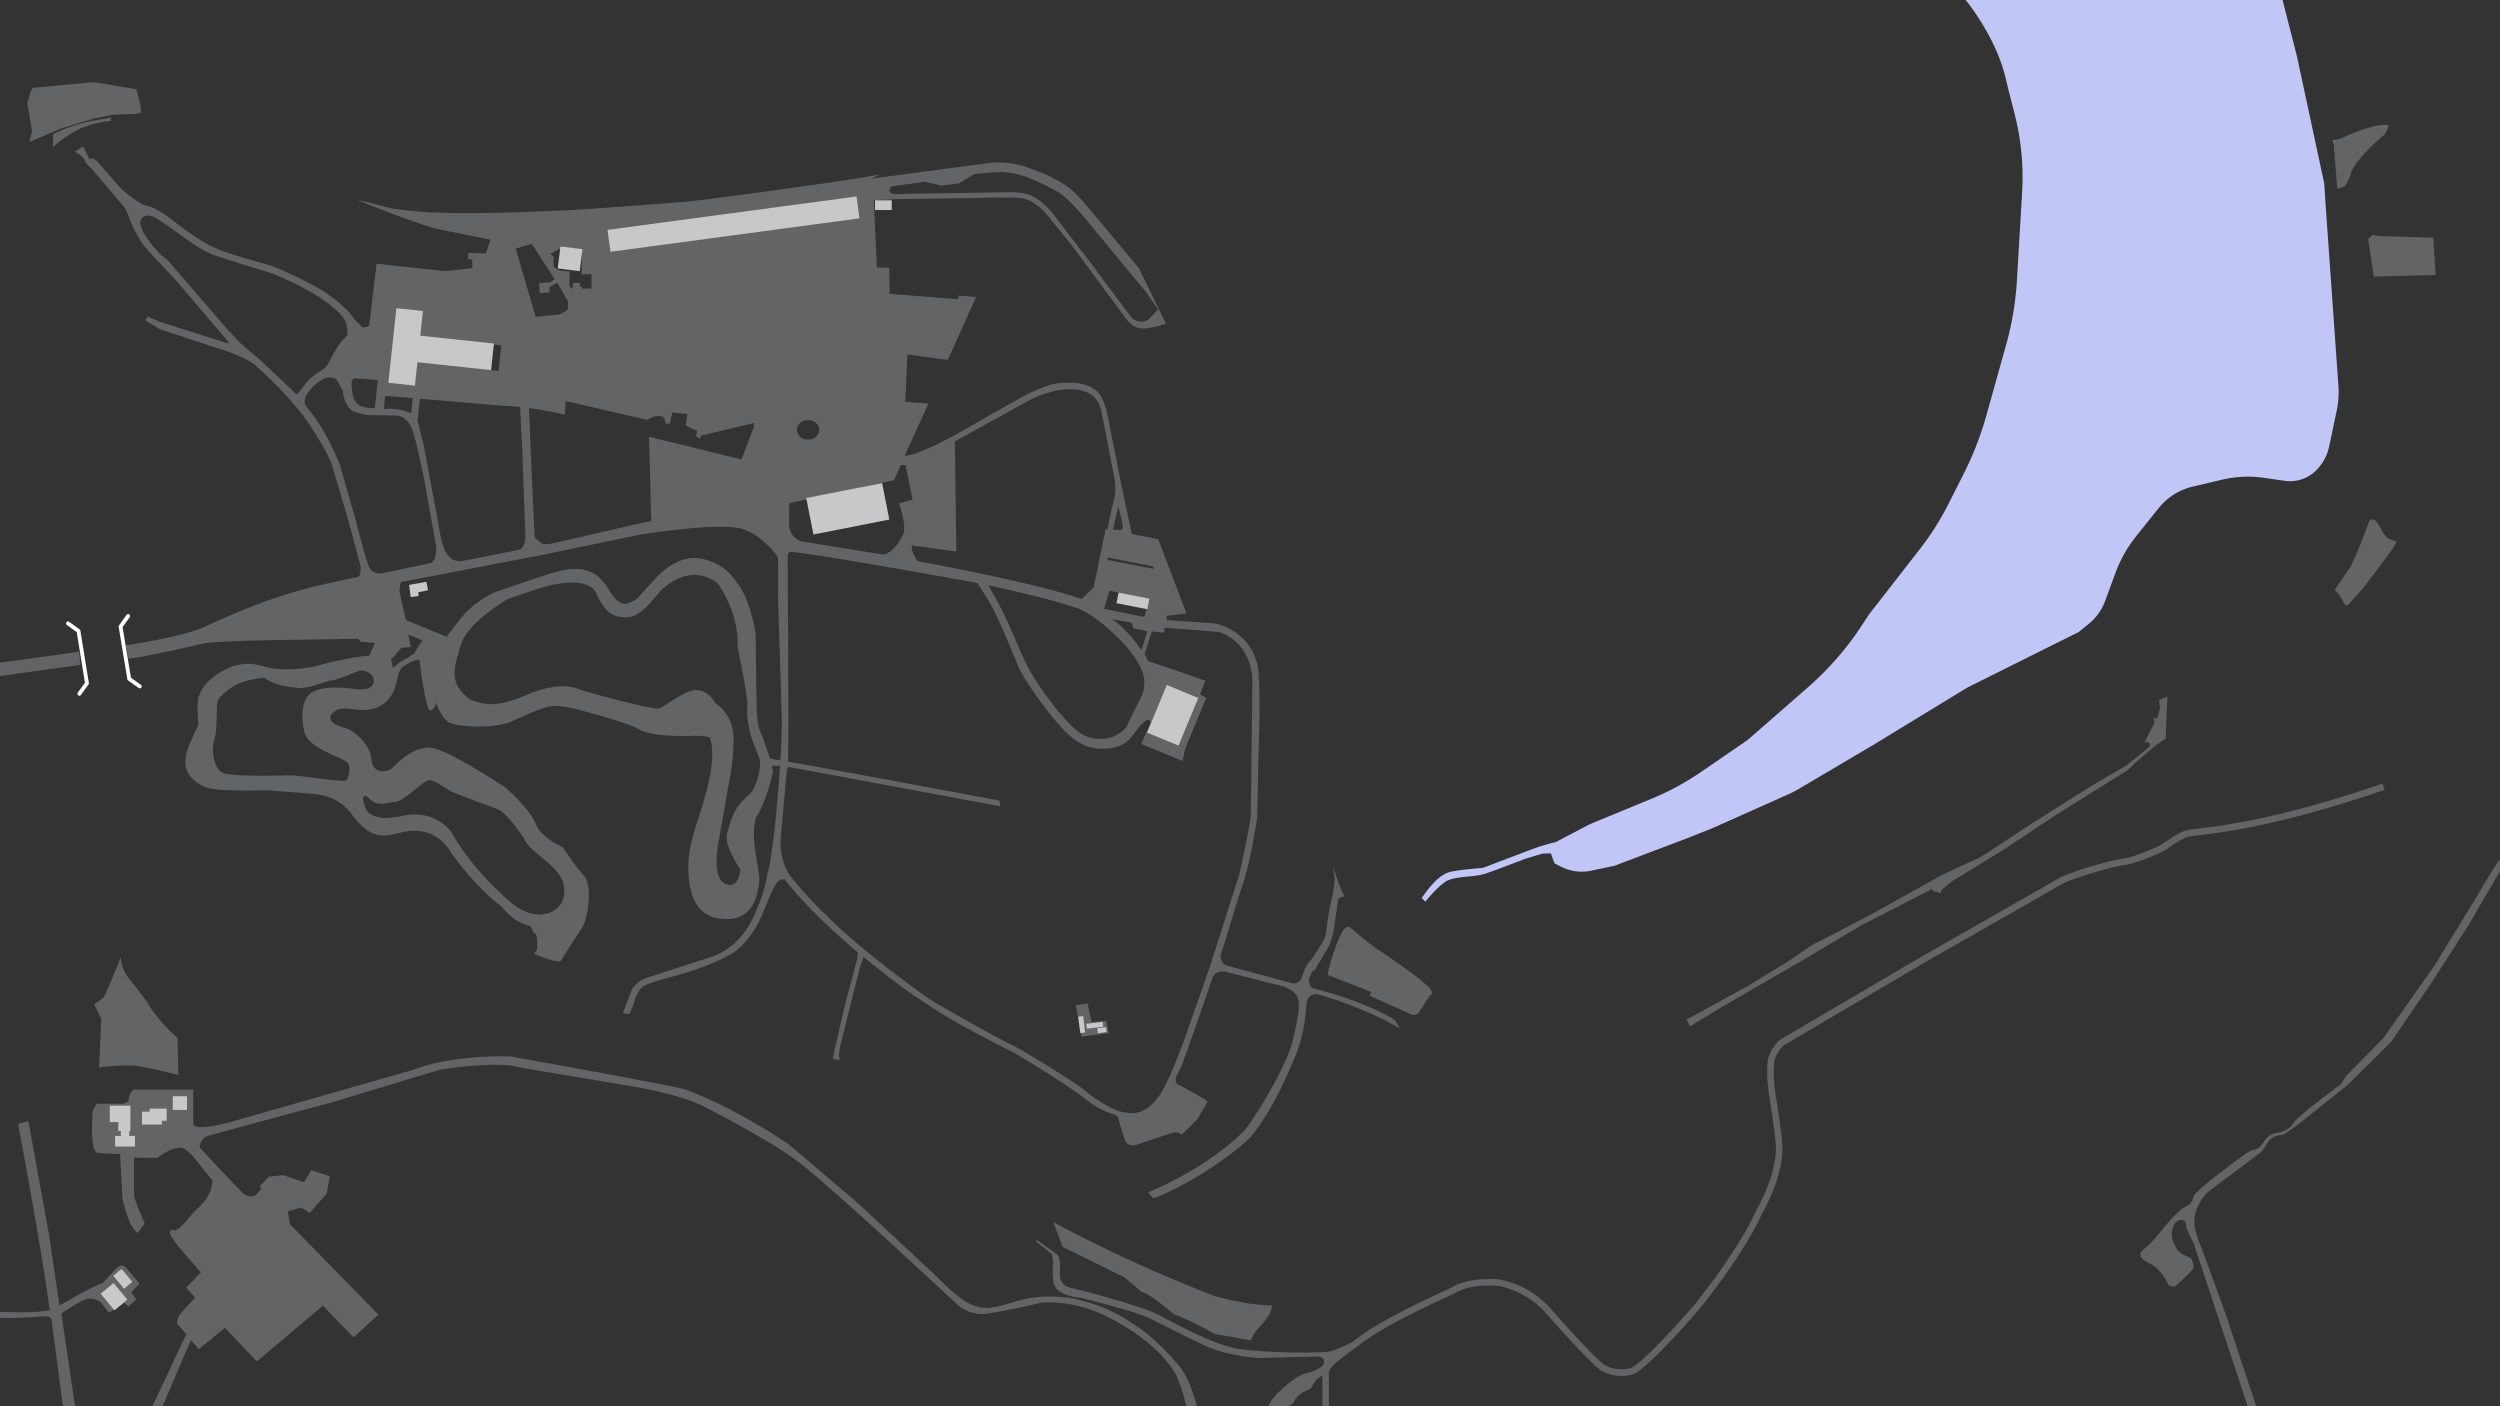 <svg id="Background_Details" data-name="Background Details" xmlns="http://www.w3.org/2000/svg" xmlns:xlink="http://www.w3.org/1999/xlink" viewBox="0 0 1920 1080"><rect x="0" y="0" width="1920" height="1080" fill="#333333" stroke="none"/><defs><style>.cls-1{fill:#fff;}.cls-2{fill:#c2c6f7;}.cls-3{fill:#636466;}.cls-4{fill:#c7c8ca;}</style><symbol id="New_Symbol" data-name="New Symbol" viewBox="0 0 57.77 10.07"><path class="cls-1" d="M57.33,7.51,50.26.44A1.48,1.48,0,0,0,48.94.05a1.5,1.5,0,0,0-.37,0h-40A1.46,1.46,0,0,0,8,.11H8a1.63,1.63,0,0,0-.49.33L.44,7.51a1.49,1.49,0,0,0,0,2.12,1.5,1.5,0,0,0,2.12,0L9.19,3H48.58l6.63,6.63a1.53,1.53,0,0,0,1.06.44,1.5,1.5,0,0,0,1.06-2.56Z"/></symbol></defs><title>background</title><g id="Water"><path class="cls-2" d="M1509.61,0s23.76,28.55,31,61.21c1.46,6,4,16.12,6.59,26.16a197.18,197.18,0,0,1,5.79,60.34l-4,67.65a233.49,233.49,0,0,1-8.2,49.1l-15,53.68A250.26,250.26,0,0,1,1508.05,364l-11.61,23a212.55,212.55,0,0,1-22,34.7l-38.75,49.79-6.08,9.24a233.14,233.14,0,0,1-41.25,47.24l-46.11,40.28-36,24.71a204.24,204.24,0,0,1-37.7,20.4l-47.52,19.58-26.27,13.82s-7.88,1.8-14.93,4.28-40.91,15.49-40.91,15.49-16.73,1.38-21.43,2.35-11.75.69-25.57,20.73c1.38,1.52,2.77,2.93,2.77,2.93s11.78-15,18.59-16.91c6.62-2.56,18.49-2.14,26-4.26,3.81-.85,32-11.78,32-11.78l13.22-4,6.53-.25,2.8,7.71,5.45,2.73a34.75,34.75,0,0,0,22.69,2.91l17.9-3.77,55.46-21,19.42-7.72,58.46-26.07a82.71,82.71,0,0,0,8.32-4.29L1438.83,572l72-43.92,69.36-34.6,16.2-8.05,7.8-6.31a40.38,40.38,0,0,0,12.49-17.45l7.9-21.46a102,102,0,0,1,16.1-28.54l17.16-21.43a47.32,47.32,0,0,1,26.1-16.51l22.27-5.25a88.29,88.29,0,0,1,33.15-1.44l15.28,2.23a28.36,28.36,0,0,0,23.92-7.78h0a36.49,36.49,0,0,0,10.23-18.6l5.77-27.33a69.94,69.94,0,0,0,1.33-19.47l-9.72-137.36L1785,140.82,1764,43,1753,0Z"/></g><g id="Bridge"><use width="57.77" height="10.07" transform="translate(99.13 530.04) rotate(-99.41)" xlink:href="#New_Symbol"/><use width="57.77" height="10.07" transform="translate(60.41 475.9) rotate(80.79)" xlink:href="#New_Symbol"/></g><g id="Pavement"><path class="cls-3" d="M1019.55,748.67s4.09-20.31,11.46-33.24c1.59-3.18,4.77-4.42,5.67-3.4s15.43,13.38,22.69,18,28.82,19.74,34,24.61c5.56,4.43,6,5.9,6.24,7.72s-.23,1.81-1.59,2.27c-.68,1.47-8.74,13.5-8.74,13.5s-2.83,2-4.42,1.36-33.13-14.86-33.13-14.86l1.59-2.73Z"/><polygon class="cls-3" points="826.13 772.17 835.27 770.62 838.36 784.87 849.63 784.03 851.41 793.41 830.64 796.14 826.13 772.17"/><path class="cls-3" d="M808.89,938.56a1093.35,1093.35,0,0,0,123.53,56.62c5,1.31,22.79,6.73,44.66,7.48a25.28,25.28,0,0,1-2.43,7.29l-5.42,7.28s-6.35,5.42-8.41,12.15c-3.55-.56-28.4-5.05-28.4-5.05s-17.94-10.65-30.46-14.76c-6.54-5.23-19.81-16.63-25.23-17.38-2.62-2.43-13.27-11.21-13.27-11.21l-47.28-23.36Z"/><path class="cls-3" d="M1791,107.51a20.19,20.19,0,0,0,8.54-2c5-2.22,15.72-7.28,29.43-9.6a52.24,52.24,0,0,1,5.59.21s-1.9,6.44-3.9,7.81-18.67,15.82-24.26,26.79c-.74,1.79-3.69,11.71-6.44,12.76a25.32,25.32,0,0,1-5,1.38l-2.64-34.08Z"/><polygon class="cls-3" points="1868.72 182.51 1827.58 181.3 1822.23 180.39 1818.7 183.62 1823.14 212.46 1870.63 211.15 1868.72 182.51"/><path class="cls-3" d="M1840.51,416l-6.68-2.5s-3.46-3.54-4.75-6.36-4.67-8.93-6.92-8.29a4.08,4.08,0,0,0-3.38,3.46c-.49,1.85-10.71,28.34-13.69,33s-10.95,16.1-10.95,16.1a1.66,1.66,0,0,0-.08,2.73,31.67,31.67,0,0,1,6,8.86c.32,1,1.77,3.3,3.78,1s11.11-11.84,13.93-16.19c2.66-3.21,21-28.09,21-28.09Z"/><path class="cls-3" d="M1658.07,537.63l6.55-2.81-1.4,31.25.47.82-8.55,5.86-13.92,11.93-7,6.68-55.12,34.41-40.27,26.8L1498.89,677l-7.84,6.56a6.69,6.69,0,0,0-.35,2.34,55.65,55.65,0,0,0-6.09-1.53,11.27,11.27,0,0,0-.93-1.63L1428.9,711l-45.06,26.81-61.57,35.58-24.34,14.86-2.58-5.27,47.76-26.21,31.36-19.2s18.61-13,20.49-13.57,44.47-23.06,44.47-23.06l51.74-28.79s18.49-8.78,28.2-13c3.52-1.75,40.15-26.1,40.15-26.1l47.52-30,25.4-14.75,13.34-10.65s5.16-4.27,5.34-4.92.18-2.49-2.19-2.91a13.48,13.48,0,0,0-2.2.83l8-15.66-.77-3.45,3-.17,2-7.9Z"/><path class="cls-3" d="M0,1007.44s26.26,1.45,38.14-1.22C33.05,965,13.91,863.12,13.91,863.12l7.87-2.18,15.87,87.24,8,54.53s27.51-16.12,32.84-17.08c2.18-2.06,10.78-11.39,10.78-11.39S93.15,970,96.18,973s10.91,12.85,10.91,12.85l-6.31,6.66,3.88,5.45-6.18,5.58-2.91-3-11.87,7.75-6.18-8a12.65,12.65,0,0,0-13.09-1.82c-7.39,3.27-17.32,10.3-17.32,10.3L57.65,1080H48.32l-8.73-66.51s-.36-2.78-5-2.54S5,1013.13,0,1011.8Z"/><path class="cls-3" d="M124.86,1080l21.71-50.79,6.09,7,20.07-16.5,24.53,25.86,50.7-42.81,23.63,24.38,19-17.54-67.94-69.43-1.63-9.81,10.41-3,6.54,4.16,12.93-14.87,2.38-13.23-14.12-4.75-5.65,9.21-16.06-5.35-11,1.19-7,7.43,1.19,1.79-3.42,4.31s-4,3.71-10-.3c-4.61-4.16-33.89-35.68-33.89-35.68s.15-7.13,6.84-9.07,94.55-25.57,94.55-25.57l83.25-25.12s43.55-7.14,60.8-1.78c7.14,1.19,87.41,14.71,87.41,14.71s34.79,5.5,54,15.17c5,2.38,53.81,27.8,71.21,41.47,15.9,10.86,90.68,80.13,90.68,80.13l33.3,30.78a28.5,28.5,0,0,0,23.19,6.83c14.42-2.08,41.18-8.32,41.18-8.32s21.56-2.53,46.09,8.62c5.2,2.08,41,19.25,56.64,45.45,4.31,7.77,8.77,25.41,8.77,25.41h7.88s-4.79-20.72-13.3-30.57c-3.34-4.37-20.48-23.81-35.32-32.44-2.76-2-20-14.84-49.69-20.36-6.56-.69-18.87-1.84-31.29.57s-28.07,9.89-38.77,6.33c-12-2.42-28.29-20.13-32-23.7s-61.55-57.28-61.55-57.28-33.39-28.27-51.12-43.34c-2.39-2.11-44-29.67-80.31-42.61-16.59-4.36-133.47-25.18-133.47-25.18s-42.83-2-74.5,10.09c-11.09,3.23-142.58,40.74-142.58,40.74s-26.83,7.26-26.83.6v-26h-46s-3.43,3.22-3.43,7.26c0,2.62-2.82,3.63-6.85,3.63H74.46S71,852,71,855.59,69,884,74.86,885.24c5.25.81,17.35,1,17.35,1L94,920.43s4,17.85,8.47,22.89a10.48,10.48,0,0,0,3.23,3.63l5.44-7.46s-8.26-18.15-8.26-22.18V889.07l18.15.2s9.68-8.47,18.75-7.66c2.62.4,8.07,6,8.07,6L163,906.42s1,10.08-9.68,20.16-14.72,18.76-20.16,18.15-1.42,5.45,1.61,9.69,19.56,22.78,19.56,22.78L143,988.9l6.86,7.67-11.1,12.1s-4.84,6.05-1.61,9.27a64.22,64.22,0,0,1,5.85,6.86L117,1080Z"/><path class="cls-3" d="M92.89,735s-11.3,27.8-12.64,30-8,6.25-8,6.25l5.5,11.15-1.63,37.46s19.47-3.12,32.11-.74S137,825.53,137,825.53L136.3,797S121,784.35,112.66,769c-2.38-2.83-10.11-13.38-12.79-16.5S92.44,742.13,92.89,735Z"/><path class="cls-3" d="M108.4,86.69s-.47-5.85-.7-6.9-3-11.24-3-11.24L72,63.05,25.18,67.5l-1.4,2.22L21,79.09l3.63,21.53-2.11,8.43L47,98.63l24.23-7.37,15-3.16L103,87.51Z"/><path class="cls-3" d="M1829.76,601.76c-.65.23-65.54,23.42-119.67,31.53l-.19,0c-3.49.8-10.75,1.7-17.15,2.49-10.36,1.28-13.74,1.77-15.19,2.42-4.11,1.38-10.1,5.4-14.48,8.35-1.56,1-2.91,2-3.72,2.43-2.9,1.71-20.77,9.42-28.1,10.29-11.48,1.46-42.85,11-50.11,15.22-6.61,3.86-102.36,58.47-103.36,59l-110.61,65-.38.27c-.37.32-9.17,8.07-9.42,18.89-.9,11.09,1.26,23.74,2.43,30.55.27,1.62.49,2.9.56,3.55.1.92.37,2.8.76,5.41,1.06,7.24,3,20.72,2.76,25.73-.38,13.55-5.68,29.9-15.32,47.27l-.09.17c-15.14,33-47.92,72.61-48.25,73-4.13,4.91-35.77,40.73-47.12,47.16a27.39,27.39,0,0,1-21-2.24c-8.82-6.43-39.61-41.37-40.93-42.86a69.17,69.17,0,0,0-41.39-23l-.28,0c-15.3-.61-27,1.56-34.62,6.44-3.55,1.59-46.46,20.92-64.78,33.62-2.9,1.86-7.4,5.12-11.82,8.39a131,131,0,0,1-15,6.53c-8.07,2.56-51.37,1.38-69.09-1-19.88-2-53-20.67-65.35-27s-57.28-18.3-66.34-20.27-8.86-9.45-8.46-15.16a23.24,23.24,0,0,0-1.38-9.84l-16.34-11.81-.58,1.08L808,963.35l.91,7.21s-1.09,2.46.09,13.77,21.53,12.49,21.53,12.49,40.21,10,51.52,15.23c3.1,1.46,35.29,17.88,41,20.15,16.5,9,43,10.77,43,10.77l45.69-1.19s5.11.27,5.11,3.37a6.24,6.24,0,0,1-1.33,4.16c-2.74,1.69-8.13,4.74-12.56,5.37-6.19.88-25.91,16.35-28.79,25.32h14.5s4-1,5.38-4.08,4.31-5.24,6.62-6.62,5.7-1.85,7.08-4.77a33.37,33.37,0,0,1,3.28-4.92c1.86-1.41,3.45-2.58,4.57-3.38,0,7.72,0,23,0,23.77l5,0c0-.22-.11-21.37,0-26.73.9-2.63,4.87-6.38,7.25-8.2.18-.14,17.91-13.87,25.07-18.46,18.4-12.75,63.76-33.09,64.22-33.29l.34-.18c6.76-4.38,17.43-6.31,31.73-5.76,24.09,3.75,38,21,38.13,21.22l.09.1c1.33,1.52,32.7,37.17,41.95,43.78l.28.17a32.34,32.34,0,0,0,25.21,2.59l.44-.18c13-7.09,48.42-48,48.76-48.45s33.5-40.47,48.92-74c10-18,15.51-35.14,15.91-49.41.29-5.44-1.65-18.72-2.82-26.65-.36-2.46-.64-4.4-.73-5.22s-.3-2.09-.61-3.86c-1.12-6.61-3.22-18.9-2.36-29.38v-.16c.14-7.92,6.49-14.16,7.55-15.15l110.37-64.85c1-.55,96.74-55.17,103.37-59,6.22-3.63,36.57-13.1,48.2-14.58,8.23-1,26.74-9,30-10.94.93-.55,2.27-1.45,4-2.59,4-2.66,10-6.69,13.41-7.8l.27-.09.14-.08c1.35-.46,8.18-1.31,13.69-2,6.78-.84,13.78-1.71,17.55-2.55,54.61-8.2,119.87-31.52,120.53-31.76Z"/><path class="cls-3" d="M1726.23,1080l-41.51-125.24s-5.92-10.7-5.7-13.52-2.14-5.75-6.3-3.72-6.09,10.37-4,15.1,2.37,9.46,13,13.07c2,1.12,3.6,6.42,2.36,8.79s-13.74,13.63-13.74,13.63l-4.51-.57s-5.4-12.28-13.85-16.67c-6.88-3.38-11.61-6.87-5.19-11.72s16-17.57,16.9-18.59,9.58-11.71,15.21-14c3.95-2,4.17-3,6-8S1722,888,1722,888s5.63-4.51,9.35-5,5.63-3.72,8.56-8c3.5-3.72,5.52-4.5,8.57-4.84s9.69-2.26,13.07-7.89c2.92-5,36.39-29.74,36.39-29.74l3.94-6.31,28.62-29,39.32-55.88,33.57-54.87S1914.46,666.9,1920,660v9.12l-24.09,41.24-28.06,43.71-31.54,46.2-33.24,32.89-36.73,29.3s-11.94,9.24-13.52,9.24a12.75,12.75,0,0,0-11.15,5.63c-2,2.93-3.72,6.42-6.09,8.22s-40.11,30-40.11,30-11.49,11.27-10.14,24.68c.68,7.77,5.64,18.59,5.64,18.59l18.14,49.91,23.66,71.27Z"/><polygon class="cls-3" points="0 508.94 60.74 500.55 61.83 510.57 0 519.17 0 508.94"/><path class="cls-3" d="M40.7,113.29V103s11.58-5.36,12.61-5.36,4.14-1.32,5.36-1.79,10.64-2.82,10.64-2.82L85,90.42l.09,2.45S68.84,94,56.79,101.34C52.65,103.69,43.24,109.71,40.7,113.29Z"/><path class="cls-3" d="M1070.34,782.81c-13.55-8.35-33.25-15.16-35.7-16s-17.87-6-24.69-7.33c-5.17-1.07-4.6-5.89-4.6-7.25s2.73-6.75,2.73-6.75l.86.79s10.41-17.52,11.63-19.6,3.3-9.76,3.74-12.42,2.87-19.39,3-21.68c.43-3.59,4-3.74,5.31-4.17-4.66-8.47-9.33-24.7-9.33-24.7A103.84,103.84,0,0,1,1025,674c.14,3.23-1.15,11.78-2,15.58-2.51,8.26-4.31,24.92-4.88,28.58s-11.27,19.53-13.07,21.25-3.37,5.46-5,10.7a7.29,7.29,0,0,1-6.56,5.3l-51.06-13.78a7.14,7.14,0,0,1-4.8-8.48s14.23-46,15.67-50.68c7.52-20,12.31-55.64,12.31-55.64l.8-43.65s2.56-61.72-1-73.71c-6.71-26.22-32.45-30.7-32.45-30.7L896,476.24l-.16-3.2,15.35-1.92L889.5,414.05l-20.26-3.85-8.62-40.52h0c-.06-.4-.1-.64-.1-.64l-9.25-46.87c-1-3.87-3-19.11-11.71-23.78-1.77-1.15-8.11-6.17-28.37-3.88-6.25.62-23.18,8.65-23.18,8.65s-33.28,18.67-37.94,21.47c-45.72,26.9-55.31,25.44-55.31,25.44L713,310l-17.71-1.57,1.58-36.18,31.09,4.12L749.67,228l-13.11-1-.83,2.75-52.49-4.05-.36-20.07-9.46-.18-2.32-51.6,19.46-1,55.83-.74s31.51-1,38.2.15c9.89,1,19.18,12.26,19.18,12.26L823,188.21,859.07,237s8.7,13.75,14.72,14.71c5.65,2.53,21.64-3.19,21.64-3.19l-20.94-42.91-40.11-47.82a121.93,121.93,0,0,0-11.79-12.38c-10.6-8-19.67-11.87-32.31-16.36-14-5.43-28.56-4.12-28.56-4.12l-92.44,12.21,6.33-3.29c-18.32,4.4-140.34,20.36-145.08,20.74s-86.4,7-107.24,7.39c-81.1,3.79-106.86,0-106.86,0l-15.22-1.74s-19.3-5.23-27-6.74c42.08,17.2,60.15,22,60.15,22l42.39,8.6-3.65,10.52-13.34-.44-.39,4.48,3.32.94.11,6.31-20.93,2.35-52.64-5.77-5.74,48s-.75.23-1.93.62l-3.26.26s-6.17-6-7.14-7.6S265,235.64,254,227.49c-1.8-1.2-11.68-9.14-43.8-22.73-9.83-3.34-34.09-9.07-46-14.83-12-5.24-29.18-18.73-31.52-20.77,0,0-13.11-10.55-21.78-11.45,0,0-13.56-6.86-22.08-17.56-4.07-4.52-14.25-16.36-14.25-16.36l-3.24-2.41-2.56,1.06-4.9-10-6.35,4.08s5.36,2.55,8,7.1c-.34.47-.61.47-.61.47l6.44,6.5,21.5,25.52a22.42,22.42,0,0,1,5.76,9.72c1.68,3.88,6.1,16.81,14.4,25.59,2.28,2.94,22.31,24,22.31,24l39.26,46.22s2.34,2.08-.27,1.88c-2.41-.8-51.86-16.53-51.86-16.53l-9-3.93-1.85,3L123,252.92l51.62,17s14.62,4.81,21.71,10.82c1.64,1.59,28.5,25.05,42.37,46.88.92,1.48,13.35,19.69,16.76,31.25l12,40.47,9.34,35.08s1,7.7-2.14,8.77c-35.5,7.45-61.33,12-118.33,38.61-18.17,7.67-58.88,13.78-59.82,13.78,1.88,8.77,2.19,10.34,2.19,10.34s19.26-2.51,56.69-11.59c11.43-2.51,74.38-3,74.38-3l45.72-.78.94,2.19,11.44,1.1-4.08,9.55a255,255,0,0,0-41.56,8.31s-21.35,4.76-37.18.76c-3.92-1.1-16.85-6.12-31.91,1.7s-19,15.83-20.76,22c-1.36,6,0,20.51,0,20.51s-8.85,18.21-9.53,23-3.23,17,15.23,25c10.13,3.57,42.8,2.21,46.2,2.3s36.42,2.63,38.38,3c15.82,1.88,23.74,10,28.5,16.77,4.17,5,13.11,17.19,27.4,14.63s16.42-5.36,30.46-1.61a32.65,32.65,0,0,1,16.77,14.12c1.87,3,19.65,27.39,38.64,41.71,3.8,3.8,10.39,12.86,22.75,15.57,1.91,2.51,2.11,5.53,3.92,5.93s1.51,10.15,1.51,10.15.2,3.41-2.21,4.52,19,8.24,20.3,6.13,11.25-18,16-24.72,8.64-33,2-40.3-16.36-22.09-16.36-22.09-16.9-7.59-20.49-17.3-20.62-27-26.21-30.34-45.77-30.47-57.62-29-19.16,8.38-27.41,16.23c-3.59,2.39-14.23,4.92-15.43-7.59s-14.9-22.22-18.89-23.28-15.44-4.26-12-10.65c3.46-4.12,7.19-5.58,17.56-4.12s24.35.8,31.14-15.43c3.06-9.58,2.79-15,7.32-17.83s12-6.92,12.11-3.6,4.39,34.86,7.18,37.13S335,540,335,540s5.06,14.51,11.85,15.57c7.45,2.4,25.81,4.13,43-.27,12-4.65,30.21-15.3,40.58-12.9,10.52.8,52.56,13.17,58.82,16.9s15.3,6.12,41.24,6c2.8-.79,14.91.23,14.91,1.63s4.68,9.68-1.87,36.83-16.08,44-14.83,66.79,9.83,33.55,25.59,35.11,27.16-6.08,29-30.58c-2.18-18.89-6.87-32.93-2.65-47.44,5.93-7.34,13.73-34.34,12.79-36.68s0-3.54,1.56-2.78c.92.46,2.8-.13,4.14-.67-1.14,17.29-2.66,32.54-2.85,35.61-4.42,43.85-7.08,48.52-7.08,48.52-1.45,12.88-8.73,28.44-10.84,33.17-11.34,24.41-31.51,29.89-31.51,29.89S503.1,748.87,499,750.22A24.36,24.36,0,0,0,485.71,759l-7.3,19,4.86.91s2.59-5.64,3.23-7.76,2.78-10.08,7.4-13.41c1.85-2,17.94-6.57,23.12-7.86,30.7-8.32,44.29-17.11,44.29-17.11,14.7-8.23,23.49-29,23.49-29s8.06-20.42,11.23-25.08c2.8-4.13,6.1-3.47,6.82-3.27a59,59,0,0,0,4.07,5.32c14.64,17.63,33.87,35.46,51.72,50.48a31.45,31.45,0,0,1-.34,5.31l-9.28,35s-9,38.35-9.28,40.45,5.38,2,5.38,2a26.59,26.59,0,0,0-.77-2.75c-.29-.67,1-8,1-8s13.25-53.6,14.26-57.2c.8-2.86,2.77-8.77,3.56-11.11,23.5,19.4,43.65,33.31,46.21,34.48,22.41,15.94,61.6,35.07,63.85,36.29,14.44,7.12,52.79,32.35,58.6,36.94,11.63,9.56,19.5,11.91,23.44,13.22s3.75,3.37,3.75,3.37,3.66,13.79,5.34,17.35,7.6,2.91,7.6,2.91,20.88-7.08,27.07-9.1,8.47,1.17,8.47,1.17l12-11.86s7.23-12.38,8-13.81c-3-2.28-17.21-10.3-22.29-12.64s-.48-8.82.9-11.77c3.64-7.62,21.9-61.2,24.64-69.25,1.74-7.35,9.95-6.1,9.95-6.1s39.55,10.2,44.57,11.3c11.26,4,11.63,9.43,12.12,12.62,1,8.44-5,31.34-6.61,36.11-10.41,26.94-31,57.18-34.41,61.35-29.75,30.6-74.65,48.18-74.65,48.18a27.84,27.84,0,0,0,4.16,4.66c33.27-12.69,66.82-38.89,74.79-47.24,19.86-24.87,31.09-55.49,33.5-60.41,8.54-20.5,8.63-36.93,9.37-42.68s5.94-6.68,8.63-6.4c39.16,11.41,62.82,26.16,62.82,26.16S1072,783.92,1070.34,782.81ZM684.85,143.19l25.56-3.6,12.79,3,13.27-1.8,11.93-7.1s18.76-2.09,24.35-1.33,14.69,1,40.17,15.35c8.91,5.21,24.82,25.11,26.34,27.09s41.68,50.5,41.68,50.5l8.44,12.32-6.92,7.48a10.29,10.29,0,0,1-13-.76c-2.56-3.12-33.92-45.19-33.92-45.19l-26.33-34.29s-10.61-14.21-22.27-16.2a45.49,45.49,0,0,0-8.81-1.05c-3,0-85.07,1.33-85.07,1.33s-8.72.95-9.67-1.7A3.44,3.44,0,0,1,684.85,143.19ZM280.93,611.24s-.77-1,4.46,3.51,12.22,1.67,18.55,1,20.78-15.55,25-16.44,12.12,5.55,17.12,8.22,31.11,11.89,36.66,14.11,16.89,17.78,19.34,21.67c4.44,11.55,24.89,19.44,30.22,33.78,4.78,16.11-6.33,23-11.78,24.44-14,3.67-25.33-6.22-28.67-8.89-18.55-16.11-34.66-34.67-45.42-54a35.88,35.88,0,0,0-32.06-12.9c-3.91.39-18,4.1-24.82,1.56-8.41-2-9.19-7.43-10.36-11.93S280.93,611.24,280.93,611.24Zm-6.26-81.65s-18.46-3.72-31.41.42-12.12,21.76-9.36,32.64,24.38,17.91,30.85,21.49,2.62,12.12,1.52,15.15c-2.89,1.66-37.61-3.85-43-3.85s-37.88,1.24-50.14-1.24c-9.23-2.21-10.33-16.81-9.23-23.56,3.31-8.68,2.07-24.65,3-31s15.57-14.46,15.57-14.46a79.56,79.56,0,0,1,20.66-4.69c6.75,5.65,18.87,7.16,26.17,7.85s19.7-5,25.48-5.78,21.49-7.72,21.49-7.72,10.2-.13,10.75,7.86S274.67,529.59,274.67,529.59Zm611.07-94.54.15,1.81-35.09-6.8-.46-2Zm-9.14,64.26s-11-16.43-22.67-23.82l15.18,2.78,1.34,4.33,10.86,2.21Zm-.36,36.21C873,542,865,558.31,865,558.31s-7.63,11-23.69,8.92c-7.93-1.38-12.88-2.28-29-21.5-3.37-4.26-20.41-25.27-27.75-43.71-2.47-5.15-11.39-27.35-18.23-39.44-1-2.18-7.24-13.08-7.24-13.08s47.08,10.2,63.63,16.15c16.65,3.67,36.67,25.07,38.25,26.46s16.75,17.44,17.74,29.73C878.81,524.52,879.51,529.08,876.24,535.52Zm2.69-61.6-31-6.35L852,453.65,882.56,460Zm-16.85-71.53s.78,4.1-1.11,4.57c-1.37.35-4.46-.14-6.07-.43.57-2.66,2.31-10.71,4-17.73Zm-71.72-94.92s20.38-11.27,39.16-7.86c5.92,1.83,13.89,3.42,16.62,17.31s9.79,50.77,9.79,50.77,1.6,9.34-.34,15.83-5,23.11-5,23.11l-1.48-.23-9.22,44.85-9.22,8.88S803.57,449.34,704.86,431c-2.57-3.59-5.08-7.63-4.55-12.19l34.15,4.78L733.32,339ZM620.61,322.56c4.72,0,8.54,3.37,8.54,7.53s-3.82,7.54-8.54,7.54-8.54-3.38-8.54-7.54S615.89,322.56,620.61,322.56Zm-14.37,63.91,80.39-17.69,5.22-11.66h3.62l5.43,26.53-10.45,3s6.23,17.28,3.21,23.71-9,14.88-15.47,15.48c-6.83-1-61.5-9.85-61.5-9.85s-9.05-1.21-10.65-11.86C605.84,395.91,606.24,386.47,606.24,386.47Zm-99.26-67c4,.11,4.1,5.87,4.1,5.87h3.32l1.88-8.53L527.91,318l-1.33,8.86,8.86,4.1-1,4.54,3.55,1.21.33-2.1,40.75-9.74v2.77l-9.64,25.24-71-17.49,1.77,64.66-9.62,2.09h0l-3.12.68,0,0-63.59,14.67-7,.62-6.2-5.3-2.56-54.12-1.84-45.31c15.12,2.09,27.62,5.13,27.62,5.13l.44-10.52,62.9,14.5A15.1,15.1,0,0,1,507,319.47ZM429.87,191.13l17,1.75-.19,17.92,7.6-.29.09,11-7.3.29-.1-1.66h-1.56v-2.92H440a17.26,17.26,0,0,1-.59,4.29c-1.75,0-2.14-3.51-2.14-3.51s.2-8.18.39-9.15-6.52.19-10.62-2.54c-3.31-1.46-1.55-8.57-1.55-8.57L422.76,195Zm-21.43-3.8,17.53,27-4.38,3.12-.29-.68-7.31.78.59,7.69,7.5-.68v-4.29l5.84-3.11,8.18,14.12s.68,5.84-.68,7-5.55,3.31-7,3.41-17,1.66-17,1.66l-15.39-52.41Zm-29.21,77.21,5.66.78L383,284.9l-5.85-.66Zm-56.64,41.71c24.62,2.05,57.86,4.85,62.27,5.31,4.77.12,9.73.51,14.58,1.05l1.75,34.83,2.34,65.38s-.43,8.27-4.86,9.35c-3,.72-44.37,8.84-44.37,8.84s-4.95.22-7.66-2-6.31-5.18-9.24-22.53c-.45-3.16-12.28-65.69-12.28-65.69s-3.94-16.11-4.39-16.9C320.61,322.24,321.86,312,322.59,306.25ZM295.67,304,317,305.78l-1.23,11.83s-7.63-4.79-20.88-3.39Zm-5.48-12.15-2.37,21.63s-7.09.18-11.07-1.85-5.75-5.09-6.41-13.11c-1.63-8.59,2.66-8,2.66-8ZM227.93,303l-28.07-26.5S186.41,265.2,185,263.84s-10.38-10.92-10.38-10.92l-39.8-46.12s-5.87-7.58-9.12-9.38c-6.32-4.88-16-18.14-16.61-21.39-1.06-2.76-3-6.5,1.11-9.56,0,0,3.58-2.8,10.44,1.63,6.59,3.8,22.15,15.45,23,15.93s14.67,11.06,25.77,13.45c5.46,2.11,38.1,12.06,39.44,12.45s27.09,11,41.84,22.11c3.54,2.87,12.57,8.81,15.29,16.64a35.05,35.05,0,0,1,.88,9C259.3,263.43,252,279.56,252,279.56a18.5,18.5,0,0,1-6.14,5.59,40.34,40.34,0,0,0-12.6,11.34C230.11,300.53,227.93,303,227.93,303Zm65.23,137.34s-7.18,1.31-10-5.64-9.73-34.28-9.73-34.28l-12.58-44S250,328.86,235.4,312.5c-1.11-1.48-3-5.34.81-10.44,3.72-5.9,10.68-10.74,13.79-11.8a12.07,12.07,0,0,1,8.27.75l5,9s.9,12,7.94,15.77a44.34,44.34,0,0,0,19.57,3.1l13.62.29s7.64-.23,11.74,9.73c2.93,5.79,9.73,39.77,9.73,39.77l9.11,51.27s.85,11.12-4.71,12.59C325.52,433.6,293.16,440.32,293.16,440.32Zm27,57.89-2,3.74-11.44,6.85-4.82,4.06-1.6-6.09,7.91-9.2,7.28-.75-1.82-9.41,10.69,4.38ZM575,610.59c-11.71,9.43-14.15,20.66-16.59,29.93s10.24,27.17,10.24,27.17-1,15.29-11.38,11.22-6-28.79-6-28.79l7.64-43.93s4.76-20.55,4.45-39.41-13.95-26.69-13.95-26.69-4.61-9.36-13.81-10.12-24.84,12.88-29.6,14.11-55.37-12.43-62-15-18.87-4.45-41.41,5.36-32.67,6-40.95,3.07c-17.79-12.42-12.89-24.54-7.82-42s35.73-35.28,35.73-35.28,18.52-6.58,25.84-8.7,30.91-8.94,41,1.47c4.71,7.64,8.13,21.63,24.4,21,10.9,1,22.28-15.78,27.33-21.14,22.12-19.53,38.39-8.63,43.27-4.56,17.57,25.22,15,48.64,15,48.64s7.32,34,7.64,43.6c-1.62,19.36,6.67,34.65,9.11,41.65S580.17,606.84,575,610.59Zm22.73-26.91c-2.3-.28-6.35-1.2-6.35-1.2s-5.44-15.85-6.73-18.89c-4.24-7.84-3.59-25.8-3.69-28.57s-.64-48-.64-48-3.69-26.91-14.65-39.9c-2.49-3.5-11.06-16.77-31.33-18.61-5.26-.28-15.39,1.29-26.45,11.42-3.41,2.68-17,18.25-18.15,19.35s-7.93,5.81-12.17,4.06c-5.07-1.84-8.38-8-9.4-9.49s-7.28-15-22.11-16.68c-11.15-.92-18.25,2-22.67,3.13s-42.94,14.38-42.94,14.38-16.5,6.82-27.37,21.28c-1.84,2.22-10.14,13.09-10.14,13.09l-31.2-12.84-5.08-22.39,1.14-6.74L414.83,426.5l76.73-15.9c52.2-8,68.71-6,74.24-5.32,16.61,2.15,31,21.15,31.54,22.71s.24,31.91.24,31.91,2.63,84.36,2.63,86.16c.49,10.27,0,24.12-.82,37.27A2.57,2.57,0,0,1,597.7,583.68ZM928.86,743.42s-10.4,29.84-11.5,32.73-16.2,49-26.36,64.24c-11.53,17.57-23.19,14.69-28.27,13.73-12.36-2.47-26.91-14.55-29.38-16.48-5.63-5.21-49.88-32.3-55.6-34.86-11.24-5-61.35-33.6-60.26-33.22-5.35-2.89-59.16-41.73-82.81-66.65-11.41-10.08-27.36-29.49-27.36-29.49-9.47-13.55-7.79-28.78-7.79-28.78s4.47-50.43,4.78-53.28,2.08-2.23,2.08-2.23l161.79,30.1-.67-4.43S610.58,585.51,605.13,585c.87-12.73-.33-153.83-.15-157.59s1.75-3.38,3.81-3.5c30.76,3.45,141.92,23.86,141.92,23.86s7.14,11.4,8.52,13.48c8.13,13.68,19.23,42.12,22.8,50.55,5.75,12.68,20.2,31.2,22.51,34.05,19.79,26.29,29.47,27.28,36.39,28.82,18.7,2.08,25-5.72,26.62-7s8.9-13,13.52-14.74c3.74,0,2.09,3.41,2.09,3.41l-6.71,15,31.78,13.08,2.09-9.67,16.06-38.82-4.73-2.64,4-10.56s-42.12-14.62-44.1-15.06a29.72,29.72,0,0,0-2.53-5.28l5.61-17.6,9.35,1.1.55-3.74s38.49,2.64,42.77,3.52c25.3,10,24.54,36.62,24.54,36.62s-1.09,96.4-1.28,105c-.93,8.76-8.75,44.14-8.75,44.14Z"/></g><g id="Buildings"><rect class="cls-4" x="621.39" y="376.47" width="59.39" height="28.55" transform="translate(-63.18 133.03) rotate(-11.13)"/><polygon class="cls-4" points="379.29 263.84 322.78 257.79 324.81 238.89 304.42 236.69 298.26 293.97 318.66 296.16 320.59 278.19 377.11 284.24 379.29 263.84"/><rect class="cls-4" x="887.56" y="529.54" width="26.14" height="39.59" transform="translate(278.61 -302.72) rotate(22.49)"/><rect class="cls-4" x="672.01" y="153.83" width="12.84" height="7.46"/><rect class="cls-4" x="466.84" y="163.65" width="192.95" height="16.96" transform="translate(-17.9 76.51) rotate(-7.65)"/><rect class="cls-4" x="429.3" y="190.3" width="17.01" height="17.01" transform="translate(27.86 -52.47) rotate(7.08)"/><rect class="cls-4" x="828.88" y="780.52" width="3.79" height="12.68" transform="translate(-88.65 105.69) rotate(-6.91)"/><rect class="cls-4" x="838.85" y="781.01" width="3.79" height="12.68" transform="translate(1521.77 -141.61) rotate(83.12)"/><rect class="cls-4" x="844.3" y="787.73" width="3.79" height="6.76" transform="translate(1530.3 -143.72) rotate(83.12)"/><rect class="cls-4" x="82.62" y="984.31" width="12.87" height="16.55" transform="matrix(0.77, -0.64, 0.64, 0.77, -616.27, 288.55)"/><rect class="cls-4" x="90.15" y="975.69" width="8.28" height="12.91" transform="translate(-608.28 289.4) rotate(-39.92)"/><polygon class="cls-4" points="99.25 872.37 99.25 868.64 100.12 868.64 100.12 861.74 100.17 861.74 100.17 849.16 84.33 849.16 84.33 861.74 90.87 861.74 90.87 868.64 92.81 868.64 92.81 872.37 88.42 872.37 88.42 880.55 103.65 880.55 103.65 872.37 99.25 872.37"/><polygon class="cls-4" points="127.98 851.41 114.9 851.41 114.9 853.76 109.07 853.76 109.07 863.68 124.3 863.68 124.3 860.71 127.98 860.71 127.98 851.41"/><rect class="cls-4" x="132.69" y="841.9" width="10.94" height="10.53"/><rect class="cls-4" x="858.06" y="457.32" width="24.12" height="8.28" transform="translate(105.3 -159.11) rotate(11.12)"/><polygon class="cls-4" points="314.19 449.23 327.45 446.77 328.77 453.27 321.3 454.85 321.39 457.75 315.42 458.54 314.19 449.23"/></g></svg>